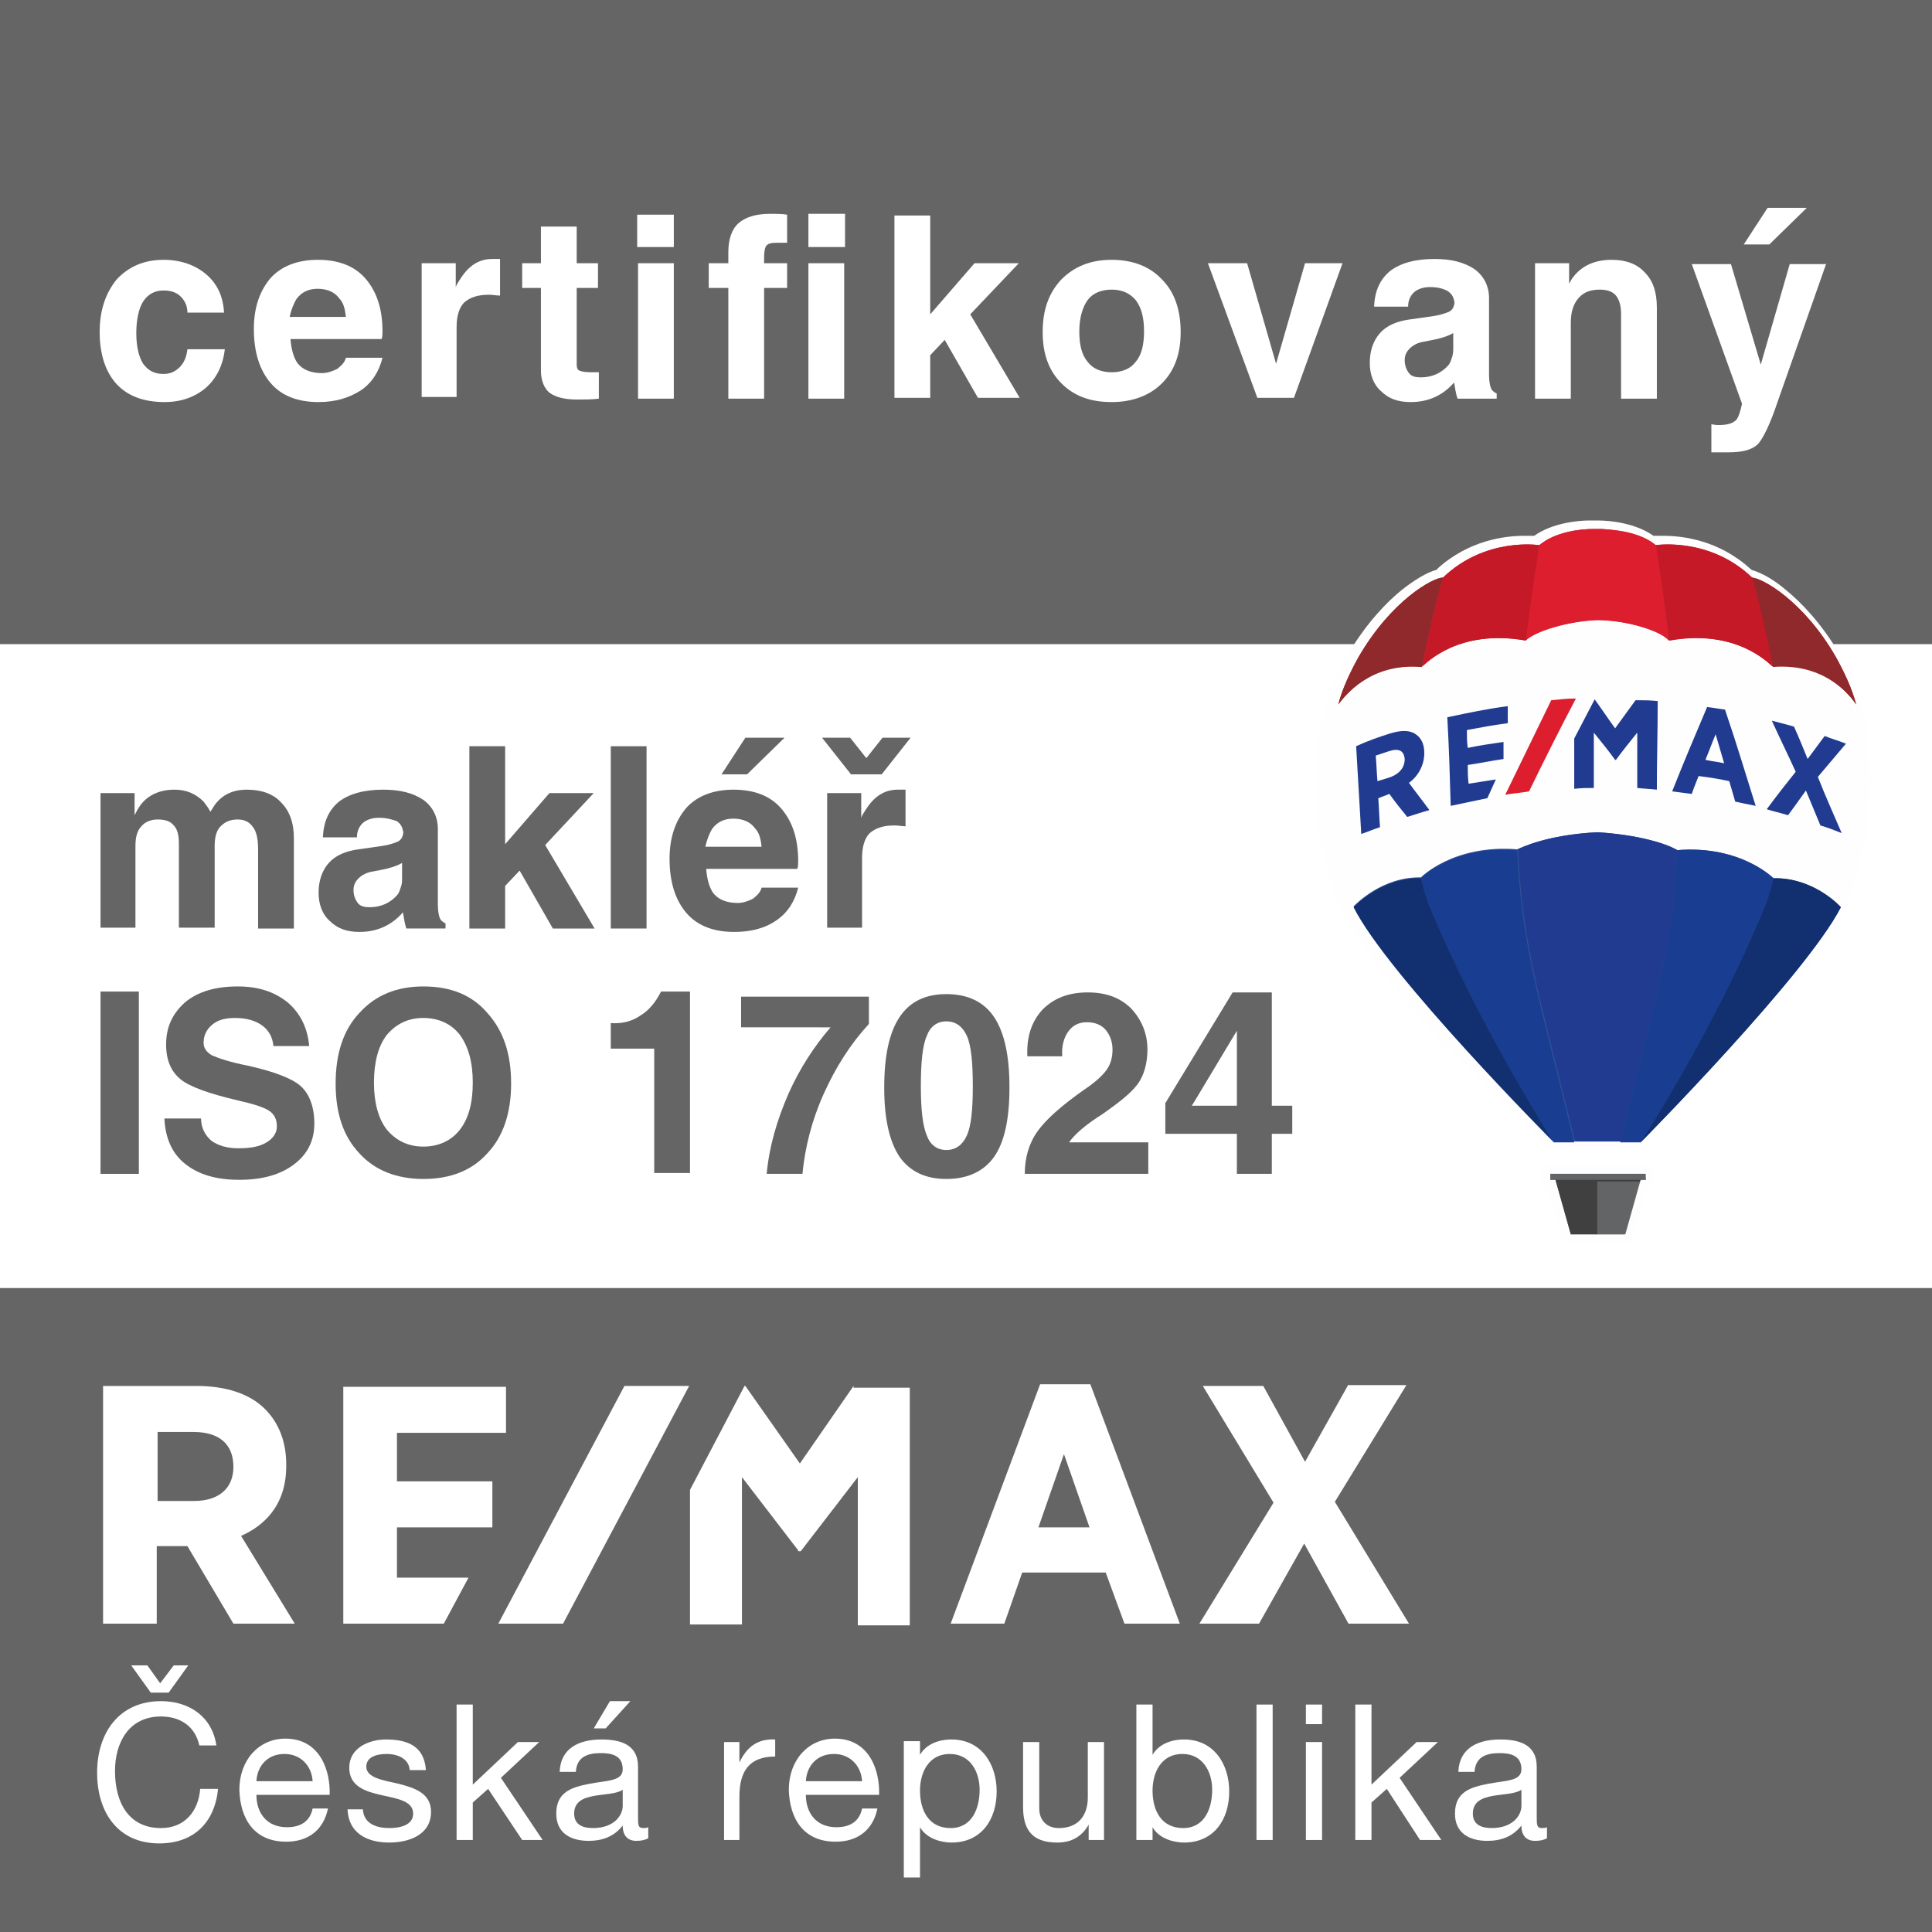 <?xml version="1.0" encoding="UTF-8"?> <!-- Generator: Adobe Illustrator 25.1.0, SVG Export Plug-In . SVG Version: 6.00 Build 0) --> <svg xmlns="http://www.w3.org/2000/svg" xmlns:xlink="http://www.w3.org/1999/xlink" version="1.1" id="Vrstva_1" x="0px" y="0px" width="226.8px" height="226.8px" viewBox="0 0 226.8 226.8" style="enable-background:new 0 0 226.8 226.8;" xml:space="preserve"><rect x="0" y="0" width="226.8" height="226.8" fill="#808080" stroke="none"/> <style type="text/css"> .st0{fill-rule:evenodd;clip-rule:evenodd;fill:#656565;} .st1{fill-rule:evenodd;clip-rule:evenodd;fill:#FFFFFF;} .st2{fill:#656565;} .st3{fill:#FFFFFF;} .st4{fill:#FEFEFE;} .st5{fill:#686766;} .st6{fill:#BC252F;} .st7{fill:#325095;} .st8{fill:#90292B;} .st9{fill:#203B90;} .st10{fill:#DC1E2F;} .st11{fill:#626466;} .st12{fill:#404041;} .st13{fill:#C51928;} .st14{fill:#193D91;} .st15{fill:#12306F;} </style> <g> <polygon class="st0" points="0,151.2 226.8,151.2 226.8,226.8 0,226.8 0,151.2 "></polygon> <polygon class="st1" points="0,75.6 226.8,75.6 226.8,151.2 0,151.2 0,75.6 "></polygon> <polygon class="st0" points="0,0 226.8,0 226.8,75.6 0,75.6 0,0 "></polygon> <path class="st2" d="M11.8,109V93.1l0,0h2h2l0,0v2.6l0,0l0,0c0.2-0.4,0.4-0.8,0.7-1.2c0.9-1.2,2.3-1.8,4-1.8c1.4,0,2.5,0.5,3.4,1.4 c0.3,0.4,0.6,0.8,0.8,1.2l0,0l0.5-0.8c0.9-1.2,2.1-1.8,3.8-1.8c1.7,0,3.1,0.5,4,1.5c1,1,1.5,2.4,1.5,4.2V109l0,0h-2.1h-2.1l0,0 v-9.3c0-1.2-0.2-2.1-0.6-2.6c-0.4-0.6-1-0.9-1.8-0.9c-0.9,0-1.5,0.3-2,0.8c-0.5,0.5-0.7,1.3-0.7,2.3l0,0v9.6l0,0h-2.1h-2.1l0,0V99 c0-1-0.2-1.7-0.6-2.1c-0.4-0.5-1-0.7-1.9-0.7c-0.8,0-1.5,0.3-1.9,0.8c-0.5,0.5-0.7,1.3-0.7,2.3l0,0v9.6l0,0h-2.1H11.8L11.8,109z"></path> <path class="st2" d="M42.2,109.4c-1.5,0-2.6-0.4-3.5-1.3c-0.9-0.8-1.3-2-1.3-3.3c0-1.4,0.4-2.6,1.2-3.5c0.8-0.9,2-1.4,3.5-1.6 l2.8-0.4c0.7-0.1,1.3-0.3,1.8-0.5c0.2-0.1,0.4-0.3,0.5-0.5c0.1-0.3,0.2-0.5,0.1-0.8c-0.1-0.5-0.3-0.8-0.7-1.1 C46,96.2,45.4,96,44.5,96c-0.8,0-1.4,0.2-1.9,0.6c-0.4,0.4-0.7,0.9-0.7,1.7l0,0h-4l0,0c0.1-1.9,0.7-3.2,1.9-4.2 c1.2-0.9,2.9-1.4,5.2-1.4c2,0,3.5,0.4,4.7,1.2c1.1,0.8,1.7,2,1.7,3.4v8.9c0,0.7,0.1,1.2,0.2,1.5c0.1,0.3,0.3,0.5,0.7,0.7v0v0.6 h-2.3h-2.3v0c-0.2-0.6-0.3-1.3-0.4-1.9l0,0C46,108.6,44.3,109.4,42.2,109.4L42.2,109.4z M47.2,103.1v-1.8l0,0 c-0.5,0.3-1.1,0.5-1.9,0.7l-1.5,0.3c-0.7,0.1-1.3,0.4-1.7,0.8c-0.4,0.4-0.6,0.8-0.6,1.4c0,0.6,0.2,1.1,0.5,1.5 c0.3,0.4,0.8,0.5,1.4,0.5c1.3,0,2.4-0.5,3.2-1.4c0.2-0.2,0.3-0.5,0.4-0.8C47.2,103.8,47.2,103.5,47.2,103.1L47.2,103.1z"></path> <polygon class="st2" points="55.1,109 55.1,87.6 55.1,87.6 57.2,87.6 59.3,87.6 59.3,87.6 59.3,99.1 59.3,99.1 64.5,93.1 64.5,93.1 67.1,93.1 69.7,93.1 69.7,93.1 64,99.2 64,99.2 69.8,109 69.8,109 67.3,109 64.9,109 64.9,109 61,102.2 61,102.2 59.3,104 59.3,104 59.3,109 59.3,109 57.2,109 55.1,109 "></polygon> <polygon class="st2" points="71.7,109 71.7,87.6 71.7,87.6 73.8,87.6 75.9,87.6 75.9,87.6 75.9,109 75.9,109 73.8,109 71.7,109 "></polygon> <path class="st2" d="M86.2,109.4c-2.4,0-4.3-0.7-5.6-2.2c-1.3-1.5-2-3.6-2-6.4c0-2.5,0.7-4.5,2-6c1.3-1.4,3.2-2.1,5.5-2.1 c2.4,0,4.3,0.7,5.6,2.2c1.3,1.5,2,3.5,2,6.2c0,0.3,0,0.6-0.1,0.9l0,0H82.9l0,0c0.1,1.3,0.4,2.2,0.8,2.8c0.6,0.8,1.6,1.2,2.9,1.2 c0.6,0,1.2-0.2,1.8-0.5c0.5-0.4,0.9-0.8,1-1.3l0,0h4.3l0,0c-0.4,1.6-1.2,2.9-2.5,3.8C89.8,109,88.1,109.4,86.2,109.4L86.2,109.4z M89.4,99.4L89.4,99.4c-0.1-1-0.3-1.7-0.8-2.2c-0.5-0.7-1.4-1.1-2.5-1.1c-1.1,0-1.9,0.4-2.5,1.2c-0.3,0.5-0.6,1.2-0.8,2.1l0,0H89.4 L89.4,99.4z M84.7,90.9l2.8-4.3h4.6l-4.4,4.3H84.7L84.7,90.9z"></path> <path class="st2" d="M97.1,109V93.1l0,0h2h2l0,0V96l0,0l0,0c0.1-0.3,0.3-0.6,0.5-0.9c1-1.6,2.2-2.4,3.8-2.4l0.9,0V97 c-0.4,0-0.8-0.1-1.3-0.1c-1.3,0-2.2,0.3-2.9,0.9c-0.6,0.6-0.9,1.6-0.9,2.9l0,0v8.2l0,0h-2.1H97.1L97.1,109z M99.9,90.9l-3.4-4.3 h3.3l1.9,2.4h0l1.9-2.4h3.3l-3.4,4.3h-1.9H99.9L99.9,90.9z"></path> <polygon class="st2" points="11.8,137.8 11.8,116.4 11.8,116.4 14.1,116.4 16.3,116.4 16.3,116.4 16.3,137.8 16.3,137.8 14.1,137.8 11.8,137.8 "></polygon> <path class="st2" d="M32.1,122.8L32.1,122.8c-0.1-1-0.5-1.8-1.3-2.4c-0.8-0.6-1.9-0.9-3.2-0.9c-1.1,0-2,0.2-2.7,0.8 c-0.6,0.5-1,1.2-1,2.1c0,0.6,0.3,1.1,1,1.5c0.7,0.3,2.1,0.8,4.2,1.2c3.1,0.7,5.2,1.5,6.2,2.4c1,0.9,1.6,2.4,1.6,4.4 c0,2-0.8,3.6-2.4,4.8c-1.6,1.2-3.7,1.8-6.4,1.8c-2.7,0-4.8-0.6-6.4-1.9c-1.5-1.2-2.3-3-2.4-5.3l0,0h4.3l0,0c0,1.1,0.5,2,1.2,2.6 c0.8,0.6,1.9,0.9,3.2,0.9c1.4,0,2.5-0.2,3.3-0.7c0.8-0.5,1.2-1.1,1.2-1.9c0-0.8-0.3-1.4-0.9-1.8c-0.6-0.4-1.8-0.8-3.6-1.2 c-3.4-0.8-5.7-1.6-6.8-2.5c-1.1-0.9-1.7-2.2-1.7-4.1c0-2.1,0.8-3.7,2.3-5c1.5-1.2,3.5-1.8,6.1-1.8c2.4,0,4.3,0.6,5.9,1.9 c1.5,1.3,2.3,3,2.5,5.1l0,0H32.1L32.1,122.8z"></path> <path class="st2" d="M49.7,138.4c-3.1,0-5.7-1-7.5-3c-1.9-2-2.8-4.7-2.8-8.2c0-3.5,0.9-6.3,2.8-8.3c1.9-2.1,4.4-3.1,7.5-3.1 c3.2,0,5.7,1,7.5,3.1c1.9,2.1,2.8,4.8,2.8,8.3c0,3.4-0.9,6.2-2.8,8.2C55.4,137.4,52.9,138.4,49.7,138.4L49.7,138.4z M49.7,134.6 c1.8,0,3.3-0.7,4.3-2c1-1.3,1.5-3.1,1.5-5.5c0-2.4-0.5-4.2-1.5-5.6c-1-1.3-2.5-2-4.3-2c-1.8,0-3.2,0.7-4.3,2 c-1,1.3-1.5,3.2-1.5,5.6c0,2.3,0.5,4.2,1.5,5.5C46.5,133.9,47.9,134.6,49.7,134.6L49.7,134.6z"></path> <path class="st2" d="M76.8,137.8v-14.7l0,0h-5.1v-3c1.3,0.1,2.5-0.2,3.5-0.9c1-0.6,1.8-1.6,2.4-2.8H81l0,0v21.3l0,0h-2.1H76.8 L76.8,137.8z"></path> <path class="st2" d="M90,137.8c0.3-3.2,1.2-6.3,2.6-9.5c1.3-2.9,3-5.5,4.9-7.7l0,0H87V117h15v1.6v1.6c-2.2,2.4-3.9,5.1-5.3,8.2 c-1.4,3.1-2.2,6.3-2.5,9.4H90L90,137.8z"></path> <path class="st2" d="M111.1,138.4c-2.5,0-4.3-0.9-5.5-2.6c-1.2-1.8-1.8-4.5-1.8-8.1c0-3.8,0.6-6.5,1.8-8.3c1.2-1.8,3-2.7,5.5-2.7 c2.5,0,4.4,0.9,5.6,2.7c1.2,1.8,1.8,4.5,1.8,8.2v0.1c0,3.7-0.6,6.4-1.8,8.1C115.5,137.5,113.6,138.4,111.1,138.4L111.1,138.4z M111.1,135c1.1,0,1.9-0.6,2.4-1.7c0.5-1.1,0.7-3,0.7-5.8c0-2.8-0.2-4.8-0.7-5.9c-0.5-1.1-1.3-1.7-2.4-1.7c-1.1,0-1.9,0.6-2.3,1.7 c-0.5,1.1-0.7,3.1-0.7,5.9c0,2.7,0.2,4.6,0.7,5.8C109.2,134.4,110,135,111.1,135L111.1,135z"></path> <path class="st2" d="M134.7,123.2c0,1.6-0.4,3-1.1,4c-0.8,1.1-2.2,2.2-4.2,3.6c-1.9,1.2-3.2,2.3-3.9,3.3l0,0h9.3v3.7h-14.5v0 c0-1.9,0.5-3.6,1.5-5s2.8-3,5.5-4.9c1.2-0.8,2.1-1.6,2.6-2.3c0.5-0.7,0.7-1.5,0.7-2.4c0-0.9-0.3-1.7-0.8-2.3 c-0.5-0.6-1.3-0.9-2.2-0.9c-1,0-1.7,0.4-2.2,1.1c-0.5,0.7-0.8,1.7-0.7,2.9l0,0h-4.1l0,0c-0.1-2.3,0.5-4.1,1.8-5.5 c1.3-1.3,3-2,5.3-2c2.1,0,3.8,0.6,5.1,1.9C134,119.7,134.7,121.3,134.7,123.2L134.7,123.2z"></path> <path class="st2" d="M145.2,133.1h-8.4v-1.8v-1.8l7.9-13h2.3h2.3v13.3l0,0h2.4v3.3h-2.4l0,0v4.7h-4.1V133.1L145.2,133.1z M145.2,129.8L145.2,129.8V121l0,0l0,0l-5.1,8.5l-0.2,0.3l0,0H145.2L145.2,129.8z"></path> <path class="st3" d="M26.4,40.9L26.4,40.9c-0.2,2-1,3.5-2.2,4.6c-1.3,1.1-2.9,1.7-4.9,1.7c-2.4,0-4.3-0.7-5.6-2.1 c-1.3-1.4-2-3.5-2-6.1c0-2.6,0.7-4.6,2-6.2c1.4-1.5,3.2-2.3,5.5-2.3c2,0,3.7,0.6,5,1.7c1.3,1.1,2,2.6,2.1,4.5l0,0h-4.3l0,0 c0-0.8-0.3-1.4-0.8-1.9c-0.5-0.5-1.2-0.7-2-0.7c-1,0-1.8,0.4-2.4,1.3c-0.5,0.8-0.8,2.1-0.8,3.7c0,1.6,0.3,2.8,0.8,3.6 c0.6,0.8,1.3,1.2,2.4,1.2c0.8,0,1.4-0.3,1.9-0.8c0.5-0.5,0.8-1.2,0.9-2.1l0,0H26.4L26.4,40.9z"></path> <path class="st3" d="M37.4,47.2c-2.4,0-4.3-0.7-5.6-2.2c-1.3-1.5-2-3.6-2-6.4c0-2.5,0.7-4.5,2-6c1.3-1.4,3.2-2.1,5.5-2.1 c2.4,0,4.3,0.7,5.6,2.2c1.3,1.5,2,3.5,2,6.2c0,0.3,0,0.6-0.1,0.9l0,0H34.1l0,0c0.1,1.3,0.4,2.2,0.8,2.8c0.6,0.8,1.6,1.2,2.9,1.2 c0.6,0,1.2-0.2,1.8-0.5c0.5-0.4,0.9-0.8,1-1.3l0,0h4.3l0,0c-0.4,1.6-1.2,2.9-2.5,3.8C41,46.7,39.4,47.2,37.4,47.2L37.4,47.2z M40.6,37.2L40.6,37.2c-0.1-1-0.3-1.7-0.8-2.2c-0.5-0.7-1.4-1.1-2.5-1.1c-1.1,0-1.9,0.4-2.5,1.2c-0.3,0.5-0.6,1.2-0.8,2.1l0,0H40.6 L40.6,37.2z"></path> <path class="st3" d="M49.5,46.7V30.9l0,0h2h2l0,0v2.8l0,0l0,0c0.1-0.3,0.3-0.6,0.5-0.9c1-1.6,2.2-2.4,3.8-2.4l0.9,0v4.3 c-0.4,0-0.8-0.1-1.3-0.1c-1.3,0-2.2,0.3-2.9,0.9c-0.6,0.6-0.9,1.6-0.9,2.9l0,0v8.2l0,0h-2.1H49.5L49.5,46.7z"></path> <path class="st3" d="M70.3,46.8c-0.7,0.1-1.6,0.1-2.6,0.1c-1.5,0-2.5-0.3-3.2-0.8c-0.6-0.5-1-1.4-1-2.6v-9.7l0,0h-2.2v-2.9h2.2l0,0 v-4.3h4.2v4.3l0,0h2.5v2.9h-2.5l0,0v9c0,0.4,0.1,0.6,0.3,0.7c0.2,0.1,0.7,0.2,1.4,0.2h0.9V46.8L70.3,46.8z"></path> <path class="st3" d="M74.9,46.7V30.9l0,0H77h2.1l0,0v15.9l0,0H77H74.9L74.9,46.7z M74.8,25.2h4.3V29h-4.3V25.2L74.8,25.2z"></path> <path class="st3" d="M89.7,33.8L89.7,33.8v13l0,0h-2.1h-2.1l0,0v-13l0,0h-2.3v-2.9h2.3l0,0v-1.3c0-1.5,0.4-2.7,1.2-3.4 c0.8-0.7,2-1.1,3.7-1.1c0.7,0,1.4,0,2,0.1v3.3h-1.3c-0.6,0-0.9,0.1-1.1,0.3c-0.2,0.2-0.3,0.7-0.3,1.4v0.7l0,0h2.7v2.9H89.7 L89.7,33.8z M94.9,46.7V30.9l0,0H97h2.1l0,0v15.9l0,0H97H94.9L94.9,46.7z M94.9,25.1h4.3V29h-4.3V25.1L94.9,25.1z"></path> <polygon class="st3" points="105,46.7 105,25.3 105,25.3 107.1,25.3 109.2,25.3 109.2,25.3 109.2,36.9 109.2,36.9 114.4,30.9 114.4,30.9 117,30.9 119.6,30.9 119.6,30.9 113.9,36.9 113.9,36.9 119.7,46.7 119.7,46.7 117.3,46.7 114.8,46.7 114.8,46.7 110.9,39.9 110.9,39.9 109.2,41.7 109.2,41.7 109.2,46.7 109.2,46.7 107.1,46.7 105,46.7 "></polygon> <path class="st3" d="M130.5,47.2c-2.5,0-4.4-0.7-5.9-2.2c-1.5-1.5-2.2-3.5-2.2-6c0-2.6,0.7-4.6,2.2-6.2c1.5-1.5,3.4-2.3,5.9-2.3 c2.5,0,4.5,0.8,5.9,2.3c1.5,1.5,2.2,3.6,2.2,6.2c0,2.5-0.7,4.5-2.2,6C135,46.4,133,47.2,130.5,47.2L130.5,47.2z M130.5,43.7 c1.2,0,2.2-0.4,2.8-1.2c0.7-0.8,1-2,1-3.6c0-1.6-0.3-2.8-1-3.7c-0.7-0.8-1.6-1.2-2.8-1.2c-1.2,0-2.2,0.4-2.8,1.2 c-0.6,0.8-1,2.1-1,3.7c0,1.6,0.3,2.8,1,3.6C128.3,43.3,129.3,43.7,130.5,43.7L130.5,43.7z"></path> <polygon class="st3" points="141.8,30.9 141.8,30.9 144.1,30.9 146.4,30.9 146.4,30.9 149.8,42.7 149.8,42.7 149.8,42.7 153.2,30.9 153.2,30.9 155.4,30.9 157.6,30.9 157.6,30.9 151.9,46.7 149.7,46.7 147.6,46.7 141.8,30.9 "></polygon> <path class="st3" d="M165.6,47.2c-1.5,0-2.6-0.4-3.5-1.3c-0.9-0.8-1.3-2-1.3-3.3c0-1.4,0.4-2.6,1.2-3.5c0.8-0.9,2-1.4,3.5-1.6 l2.8-0.4c0.7-0.1,1.3-0.3,1.8-0.5c0.2-0.1,0.4-0.3,0.5-0.5c0.1-0.3,0.2-0.5,0.1-0.8c-0.1-0.5-0.3-0.8-0.7-1.1 c-0.5-0.3-1.2-0.5-2.1-0.5c-0.8,0-1.4,0.2-1.9,0.6c-0.4,0.4-0.7,0.9-0.7,1.7l0,0h-4l0,0c0.1-1.9,0.7-3.2,1.9-4.2 c1.2-0.9,2.9-1.4,5.2-1.4c2,0,3.5,0.4,4.7,1.2c1.1,0.8,1.7,2,1.7,3.4V44c0,0.7,0.1,1.2,0.2,1.5c0.1,0.3,0.3,0.5,0.7,0.7v0v0.6h-2.3 h-2.3v0c-0.2-0.6-0.3-1.3-0.4-1.9l0,0C169.4,46.4,167.7,47.2,165.6,47.2L165.6,47.2z M170.6,40.9v-1.8l0,0 c-0.5,0.3-1.1,0.5-1.9,0.7l-1.5,0.3c-0.7,0.1-1.3,0.4-1.7,0.8c-0.4,0.4-0.6,0.8-0.6,1.4c0,0.6,0.2,1.1,0.5,1.5 c0.3,0.4,0.8,0.5,1.4,0.5c1.3,0,2.4-0.5,3.2-1.4c0.2-0.2,0.3-0.5,0.4-0.8C170.6,41.6,170.6,41.2,170.6,40.9L170.6,40.9z"></path> <path class="st3" d="M180.2,46.7V30.9l0,0h2h2l0,0v2.4l0,0l0,0c0.2-0.3,0.3-0.6,0.5-0.8c1-1.3,2.5-2,4.5-2c1.7,0,3,0.5,3.9,1.5 c1,1,1.4,2.4,1.4,4.1v10.7l0,0h-2.1h-2.1l0,0v-9.9c0-1-0.2-1.7-0.6-2.2c-0.4-0.5-1.1-0.7-1.9-0.7c-1.1,0-1.9,0.3-2.5,1 c-0.6,0.7-0.9,1.6-0.9,2.9l0,0v8.9l0,0h-2.1H180.2L180.2,46.7z"></path> <path class="st3" d="M214.4,30.9l-5.7,16.2c-0.9,2.7-1.7,4.3-2.3,5c-0.7,0.7-1.8,1-3.5,1l-2,0v-3.3c0.1,0,0.4,0.1,0.8,0.1 c1.1,0,1.8-0.2,2.2-0.7c0.2-0.3,0.4-0.9,0.6-1.8l0,0l-5.9-16.4l0,0h2.3h2.3l0,0l3.5,11.8l0,0l0,0l3.4-11.8l0,0h2.2H214.4 L214.4,30.9z M204.7,28.7l2.8-4.3h4.6l-4.4,4.3H204.7L204.7,28.7z"></path> <path class="st3" d="M158.2,162.7l-5,8.9l-4.9-8.9h-7.1l8.3,13.7l-8.7,14.2h7l5.3-9.4l5.2,9.4h7.1l-8.7-14.3l8.4-13.7H158.2 L158.2,162.7z M40.3,162.7v27.9h11.8l2.9-5.4h-8.4v-5.9h11.2v-5.4H46.6v-5.7h12.8v-5.4H40.3L40.3,162.7z M27.4,172.2 c0,2.5-1.7,4-4.6,4h-4.3v-8.1h4.2C25.7,168.1,27.4,169.5,27.4,172.2L27.4,172.2L27.4,172.2z M28.3,180.3c2.5-1.1,5.3-3.4,5.3-8.2 v-0.2c0-2.7-0.9-4.9-2.5-6.5c-1.8-1.8-4.6-2.7-8-2.7h-11v27.9h6.3v-9.1H22l5.4,9.1h7.2L28.3,180.3L28.3,180.3z M100.2,162.7 l-6.3,9.1l-6.4-9.1h-0.1L81,174.9v15.8h6.1v-17.3l6.6,8.6l0,0.1H94l6.7-8.7v17.4h6.1v-27.9H100.2L100.2,162.7z M121.9,179.3l3-8.6 l3,8.6H121.9L121.9,179.3z M128,162.5h-5.9l-10.5,28.1h6.3l2.1-6h9.8l2.2,6h6.5L128,162.5L128,162.5z"></path> <polygon class="st3" points="73.3,162.7 58.5,190.6 66.1,190.6 80.9,162.7 73.3,162.7 "></polygon> <path class="st3" d="M25.4,204.9c-0.5-3.4-3.2-5.2-6.5-5.2c-4.9,0-7.5,3.7-7.5,8.4c0,4.6,2.4,8.3,7.3,8.3c4,0,6.5-2.4,6.9-6.4h-2.1 c-0.2,2.6-1.8,4.6-4.6,4.6c-3.8,0-5.4-3-5.4-6.7c0-3.3,1.6-6.4,5.4-6.4c2.2,0,4,1.1,4.5,3.4H25.4L25.4,204.9z M22.1,195.5h-1.7 l-1.6,2.1l-1.5-2.1h-1.9l2.3,3.2h2.1L22.1,195.5L22.1,195.5z"></path> <path class="st3" d="M30.1,209.1c0.1-1.8,1.3-3.2,3.3-3.2c1.9,0,3.2,1.4,3.3,3.2H30.1L30.1,209.1z M36.7,212.3 c-0.3,1.5-1.4,2.2-3,2.2c-2.5,0-3.6-1.8-3.6-3.8h8.6c0.1-2.8-1.1-6.6-5.2-6.6c-3.1,0-5.4,2.5-5.4,6c0.1,3.5,1.8,6.1,5.5,6.1 c2.6,0,4.4-1.4,4.9-3.9H36.7L36.7,212.3z"></path> <path class="st3" d="M40.8,212.4c0.1,2.8,2.3,3.9,4.9,3.9c2.3,0,4.9-0.9,4.9-3.6c0-2.2-1.9-2.8-3.8-3.3c-1.8-0.4-3.8-0.7-3.8-2 c0-1.2,1.3-1.5,2.4-1.5c1.2,0,2.6,0.5,2.7,1.9h1.9c-0.2-2.8-2.1-3.6-4.7-3.6c-2,0-4.3,1-4.3,3.3c0,4.4,7.5,2.4,7.5,5.4 c0,1.4-1.6,1.7-2.8,1.7c-1.5,0-3-0.5-3.1-2.2H40.8L40.8,212.4z"></path> <polygon class="st3" points="53.6,216 55.5,216 55.5,211.6 57.3,210 61.3,216 63.7,216 58.8,208.7 63.3,204.5 60.8,204.5 55.5,209.5 55.5,200.1 53.6,200.1 53.6,216 "></polygon> <path class="st3" d="M76.1,214.5c-0.2,0.1-0.4,0.1-0.6,0.1c-0.6,0-0.6-0.4-0.6-1.3v-5.9c0-2.7-2.2-3.2-4.3-3.2 c-2.6,0-4.8,1-4.9,3.8h1.9c0.1-1.7,1.3-2.2,2.9-2.2c1.2,0,2.6,0.2,2.6,1.9c0,1.4-1.8,1.3-3.9,1.7c-2,0.4-3.9,0.9-3.9,3.5 c0,2.3,1.7,3.2,3.8,3.2c1.6,0,3-0.5,4-1.8c0,1.2,0.6,1.8,1.6,1.8c0.6,0,1-0.1,1.4-0.3V214.5L76.1,214.5z M73.1,212 c0,1.1-1,2.6-3.5,2.6c-1.2,0-2.2-0.4-2.2-1.7c0-2.8,4.3-1.8,5.7-2.8V212L73.1,212z M69.7,202.9h1.4l2.9-3.2h-2.4L69.7,202.9 L69.7,202.9z"></path> <path class="st3" d="M84.9,216h1.9v-5.1c0-2.9,1.1-4.7,4.2-4.7v-2c-2-0.1-3.3,0.8-4.2,2.7h0v-2.4h-1.8V216L84.9,216z"></path> <path class="st3" d="M94.6,209.1c0.1-1.8,1.3-3.2,3.3-3.2c1.9,0,3.2,1.4,3.3,3.2H94.6L94.6,209.1z M101.2,212.3 c-0.3,1.5-1.4,2.2-3,2.2c-2.5,0-3.6-1.8-3.6-3.8h8.6c0.1-2.8-1.1-6.6-5.2-6.6c-3.1,0-5.4,2.5-5.4,6c0.1,3.5,1.8,6.1,5.5,6.1 c2.6,0,4.4-1.4,4.9-3.9H101.2L101.2,212.3z"></path> <path class="st3" d="M106.1,220.4h1.9v-5.9h0c0.8,1.4,2.6,1.8,3.7,1.8c3.5,0,5.3-2.7,5.3-6c0-3.2-1.8-6.1-5.3-6.1 c-1.6,0-3,0.6-3.7,1.8h0v-1.6h-1.9V220.4L106.1,220.4z M115,210.1c0,2.2-0.9,4.5-3.4,4.5c-2.6,0-3.6-2.1-3.6-4.4 c0-2.1,1-4.3,3.5-4.3C113.9,205.9,115,208,115,210.1L115,210.1z"></path> <path class="st3" d="M129.6,204.5h-1.9v6.5c0,2.1-1.1,3.6-3.4,3.6c-1.4,0-2.3-0.9-2.3-2.3v-7.8h-1.9v7.6c0,2.5,0.9,4.2,4,4.2 c1.7,0,2.9-0.7,3.7-2.1h0v1.8h1.8V204.5L129.6,204.5z"></path> <path class="st3" d="M133.4,216h1.9v-1.5h0c0.8,1.4,2.6,1.8,3.7,1.8c3.5,0,5.3-2.7,5.3-6c0-3.2-1.8-6.1-5.3-6.1 c-1.6,0-3,0.6-3.7,1.8h0v-5.9h-1.9V216L133.4,216z M142.3,210.1c0,2.2-0.9,4.5-3.4,4.5c-2.6,0-3.6-2.1-3.6-4.4c0-2.1,1-4.3,3.5-4.3 C141.2,205.9,142.3,208,142.3,210.1L142.3,210.1L142.3,210.1z"></path> <polygon class="st3" points="147.5,216 149.4,216 149.4,200.1 147.5,200.1 147.5,216 "></polygon> <path class="st3" d="M155.2,200.1h-1.9v2.3h1.9V200.1L155.2,200.1z M153.3,216h1.9v-11.5h-1.9V216L153.3,216z"></path> <polygon class="st3" points="159.1,216 161,216 161,211.6 162.8,210 166.7,216 169.2,216 164.3,208.7 168.8,204.5 166.3,204.5 161,209.5 161,200.1 159.1,200.1 159.1,216 "></polygon> <path class="st3" d="M181.6,214.5c-0.2,0.1-0.4,0.1-0.6,0.1c-0.6,0-0.6-0.4-0.6-1.3v-5.9c0-2.7-2.2-3.2-4.3-3.2 c-2.6,0-4.8,1-4.9,3.8h1.9c0.1-1.7,1.3-2.2,2.9-2.2c1.2,0,2.6,0.2,2.6,1.9c0,1.4-1.8,1.3-3.9,1.7c-2,0.4-3.9,0.9-3.9,3.5 c0,2.3,1.7,3.2,3.8,3.2c1.6,0,3-0.5,4-1.8c0,1.2,0.6,1.8,1.6,1.8c0.6,0,1-0.1,1.4-0.3V214.5L181.6,214.5z M178.6,212 c0,1.1-1,2.6-3.5,2.6c-1.2,0-2.2-0.4-2.2-1.7c0-2.8,4.3-1.8,5.7-2.8V212L178.6,212z"></path> <path class="st4" d="M184.3,146c-0.5,0-0.9-0.3-1-0.7l-1.6-5.8c-0.5-0.1-0.9-0.5-0.9-1v-0.7c0-0.6,0.5-1,1-1h11.4c0.6,0,1,0.5,1,1 v0.7c0,0.5-0.4,1-0.9,1l-1.6,5.8c-0.1,0.4-0.5,0.7-1,0.7H184.3L184.3,146z"></path> <path class="st4" d="M181.8,135l-2.3-2.3c-1.3-1.3-2.5-2.5-3.8-3.8l-0.5-0.5l-0.5-0.5l-0.5-0.5l-0.5-0.5l-0.5-0.5l-0.5-0.5 l-0.5-0.5l-0.5-0.5l-0.5-0.5l-0.5-0.5l-0.5-0.5l-0.5-0.5c-0.1-0.1-0.5-0.5-0.5-0.5c-0.1-0.1-0.4-0.5-0.4-0.5 c-0.1-0.1-0.4-0.4-0.4-0.5c-6.1-6.8-9.9-12-11.2-15.2l-0.1-0.1c0-0.1-0.1-0.2-0.1-0.4c0,0,0,0,0,0c0,0,0-0.1-0.1-0.2 c0,0,0-0.1,0-0.1c0,0,0,0,0,0c-1.2-3-2-6.6-2.3-10c-0.4-4.5-0.1-8.8,1.1-12.7c0,0,0,0,0,0c0,0,0.1-0.2,0.1-0.2 c0.6-1.9,1.4-3.9,2.5-5.8c2.2-3.7,4.6-6.1,6.2-7.4c1.5-1.2,3-2.1,4.1-2.4c0,0,0.1,0,0.1-0.1c3.7-3.4,8-3.9,10.2-3.9 c0.4,0,0.8,0,1.1,0c0,0,0,0,0,0c0.1,0,0.1,0,0.1,0c2.1-1.5,5.1-1.8,6.5-1.8h0.4c0.1,0,0.1,0,0.1,0c0,0,0,0,0,0c0,0,0.1,0,0.1,0h0.4 c1.4,0,4.4,0.3,6.5,1.8c0,0,0.1,0,0.1,0c0,0,0,0,0,0c0.3,0,0.7,0,1.1,0c2.2,0,6.5,0.5,10.2,3.9c0,0,0.1,0,0.1,0.1 c1.1,0.3,2.6,1.1,4.1,2.4c1.6,1.3,4,3.7,6.2,7.4c1.1,2,2,3.9,2.5,5.8c0,0,0,0.1,0,0.1c0,0,0,0.1,0,0.1c0,0.1,0.1,0.2,0.1,0.3 l0.1,0.2c0,0.1,0,0.1,0.1,0.2c0,0.1,0.1,0.3,0.1,0.4l0,0.1c0,0.1,0.1,0.2,0.1,0.4c0,0.1,0,0.1,0,0.2l0,0.1c0,0.2,0.1,0.4,0.1,0.5 c0,0,0,0.2,0,0.2c0.1,0.3,0.1,0.5,0.1,0.7l0,0c0.3,1.6,0.4,3.2,0.5,4.8l0,0c0,0.3,0,0.5,0,0.7c0,6.6-1.8,12-2.5,14 c0,0.1-0.1,0.2-0.1,0.2c-0.1,0.2-0.1,0.3-0.1,0.4l-0.1,0.1c0,0.1,0,0.1-0.1,0.2c0,0-0.1,0.2-0.1,0.2c0,0,0,0.1-0.1,0.1 c0,0.1-0.1,0.2-0.1,0.2c0,0.1-0.1,0.1-0.1,0.2c0,0-0.1,0.2-0.1,0.2c0,0.1-0.1,0.2-0.1,0.2l0,0.1c-0.2,0.4-0.5,0.8-0.7,1.3l0,0 c-1.8,3-4.8,6.9-9.1,11.7c0,0,0,0,0,0c-0.2,0.2-0.3,0.4-0.5,0.5l0,0c-0.2,0.2-0.3,0.4-0.5,0.5l0,0c-0.2,0.2-0.3,0.4-0.5,0.5l0,0 c-0.2,0.2-0.3,0.4-0.5,0.5l0,0c-0.2,0.2-0.3,0.3-0.5,0.5l0,0c-0.2,0.2-0.3,0.3-0.5,0.5l0,0c-0.2,0.2-0.3,0.3-0.5,0.5l0,0 c-0.2,0.2-0.3,0.3-0.5,0.5c0,0-0.3,0.4-0.5,0.5l-0.5,0.5c-0.2,0.2-0.5,0.5-0.5,0.5c-3.3,3.5-6.3,6.5-8.3,8.4 c-0.2,0.2-0.3,0.3-0.8,0.3c-3.2,0-6.6,0-9.9,0C182.3,135.3,182,135.3,181.8,135L181.8,135z"></path> <path class="st4" d="M158.9,106.5c-1.6-3.2-4.7-14.3-1.8-23.8c0.5-1.9,1.4-3.8,2.4-5.6c3.8-6.6,8.7-9.3,9.9-9.3 c5-4.8,11.3-3.8,11.3-3.8c1.9-1.6,4.9-1.8,6.3-1.9h0.3l0.2,0l0.2,0h0.3c1.4,0,4.4,0.3,6.3,1.9c0,0,6.3-1,11.3,3.8 c1.2,0,6,2.7,9.9,9.3c1,1.8,1.9,3.7,2.4,5.6c2.9,9.5-0.3,20.6-1.9,23.8c-4,8-23.5,27.6-23.5,27.6h-10.2 C182.4,134.1,163,114.5,158.9,106.5L158.9,106.5z"></path> <path class="st5" d="M193.2,137.8v0.7c0,0,0,0,0,0h-0.6l-1.8,6.4h-6.4l-1.8-6.4H182c0,0,0,0,0,0v-0.7c0,0,0,0,0,0L193.2,137.8 C193.2,137.7,193.2,137.8,193.2,137.8L193.2,137.8z"></path> <path class="st6" d="M166.9,78.3c0.4-0.3,4.2-4.5,12.2-3.1c1.1-1.1,5.1-2.3,8.4-2.4c3.3,0,7.4,1.2,8.4,2.4 c7.9-1.4,11.7,2.7,12.2,3.1l0,0c0,0,0,0,0,0c6.1-0.6,9.1,3.4,9.8,4.4c-0.5-1.9-1.4-3.8-2.4-5.6c-3.8-6.6-8.7-9.3-9.9-9.3 c-5-4.8-11.3-3.8-11.3-3.8c-1.9-1.6-4.9-1.8-6.3-1.9h-0.4l-0.2,0l-0.2,0H187c-1.4,0-4.4,0.3-6.3,1.9c0,0-6.3-1-11.3,3.8 c-1.2,0-6,2.7-9.9,9.3c-1,1.8-1.9,3.7-2.4,5.6C157.9,81.7,160.8,77.8,166.9,78.3C166.9,78.3,166.9,78.3,166.9,78.3L166.9,78.3 L166.9,78.3z"></path> <path class="st7" d="M192.6,134.1c0,0,19.4-19.6,23.5-27.6c-0.3-0.4-3.4-3.5-7.9-3.4c-0.1,0-3.9-3.9-11.3-3.3 c-0.4-0.3-3.3-1.7-9.3-2.1c0,0,0,0-0.1,0c-5.9,0.3-8.9,1.8-9.4,2c-7.5-0.6-11.3,3.3-11.3,3.3c-4.5-0.1-7.6,3.1-7.9,3.4 c4,8,23.5,27.6,23.5,27.6H192.6L192.6,134.1z"></path> <path class="st4" d="M157.1,82.7c0.8-1,3.7-5,9.8-4.4c0.4-0.3,4.2-4.5,12.2-3.1c1.1-1.1,5.1-2.3,8.4-2.4c3.3,0,7.4,1.2,8.4,2.4 c7.9-1.4,11.7,2.7,12.1,3c6.1-0.6,9.1,3.4,9.8,4.4c0.9,2.8,1.2,5.8,1.2,8.6c0,6.8-1.9,12.9-3.1,15.2c-0.3-0.4-3.4-3.5-7.9-3.4 c-0.1,0-3.9-3.9-11.3-3.3c-0.4-0.3-3.3-1.7-9.3-2.1c0,0,0,0-0.1,0c-5.9,0.3-8.9,1.8-9.3,2c-7.5-0.6-11.3,3.3-11.3,3.3 c-4.5-0.1-7.6,3.1-7.9,3.4C157.3,103.4,154.2,92.2,157.1,82.7L157.1,82.7z"></path> <path class="st8" d="M217.9,82.7c-0.5-1.9-1.4-3.8-2.4-5.6c-3.8-6.6-8.7-9.3-9.9-9.3c0,0,1.3,4.5,2.5,10.5c0,0,0,0,0,0 C214.3,77.8,217.2,81.7,217.9,82.7L217.9,82.7z M157.1,82.7c0.5-1.9,1.4-3.8,2.4-5.6c3.8-6.6,8.7-9.3,9.9-9.3c0,0-1.3,4.5-2.5,10.5 c0,0,0,0,0,0C160.8,77.8,157.9,81.7,157.1,82.7L157.1,82.7z"></path> <path class="st9" d="M194.6,82.3c0,3.5-0.1,6.9-0.1,10.4c-0.9-0.1-1.4-0.1-2.3-0.2c0-2.2,0-4.3,0-6.5c-0.8,1-1.7,2.1-2.5,3.2 c0,0-0.1,0-0.1,0c0,0,0,0,0,0c-0.8-1.1-1.6-2.1-2.5-3.2c0,2.2,0,4.3,0,6.5c-0.9,0-1.4,0-2.3,0.1c0-2,0-3.9,0-5.9 c0.8-1.5,1.6-3.1,2.4-4.6h0c0.8,1.1,1.6,2.3,2.4,3.4c0.8-1.1,1.6-2.2,2.4-3.3C193.1,82.2,193.6,82.2,194.6,82.3L194.6,82.3z M175.6,91.5c-0.4,0.9-0.6,1.3-1,2.2c-1.4,0.3-2.9,0.6-4.3,0.9c-0.1-3.5-0.2-6.9-0.4-10.4c2.4-0.5,4.7-1,7.1-1.3c0,0.8,0,1.2,0,2 c-1.6,0.2-3.2,0.5-4.8,0.8c0,0.9,0,1.3,0.1,2.1c1.4-0.3,2.8-0.5,4.2-0.7c0,0.8,0,1.2,0,2c-1.4,0.2-2.8,0.5-4.2,0.7 c0,0.9,0,1.3,0.1,2.2C173.7,91.8,174.3,91.7,175.6,91.5L175.6,91.5z M216.2,97.8c-1-0.4-1.5-0.6-2.5-0.9c-0.6-1.4-1.1-2.7-1.7-4.1 c-0.8,1.1-1.2,1.7-2.1,2.9c-1-0.3-1.5-0.4-2.5-0.7c1.1-1.5,2.2-2.9,3.4-4.4c-0.9-2-1.9-4-2.8-6c1.1,0.3,1.6,0.4,2.6,0.7 c0.6,1.3,1.1,2.6,1.6,3.8c0.8-1.1,1.2-1.6,2-2.7c1,0.4,1.5,0.5,2.5,0.9c-1.1,1.3-2.2,2.6-3.3,3.9C214.3,93.5,215.3,95.7,216.2,97.8 L216.2,97.8z M202.4,89.6c-0.9-0.2-1.3-0.2-2.2-0.4c0.5-1.2,0.7-1.8,1.2-3C201.8,87.6,202,88.2,202.4,89.6L202.4,89.6z M200.4,83 c-1.4,3.3-2.8,6.6-4.1,9.9c0.9,0.1,1.4,0.2,2.3,0.3c0.3-0.9,0.5-1.3,0.8-2.1c1.5,0.2,2.2,0.3,3.6,0.6c0.3,1,0.4,1.4,0.7,2.4 c0.9,0.2,1.4,0.3,2.4,0.5c-1.2-3.8-2.3-7.5-3.6-11.3C201.7,83.2,201.3,83.1,200.4,83L200.4,83z M164.9,89.1L164.9,89.1 c0,1-0.6,1.7-1.6,2.1c-0.6,0.2-0.9,0.3-1.6,0.5c-0.1-1.2-0.1-1.8-0.2-3c0.6-0.2,0.9-0.3,1.5-0.5C164.2,87.8,164.8,88.1,164.9,89.1 L164.9,89.1z M167.2,88.4C167.2,88.3,167.2,88.3,167.2,88.4c0-1.1-0.4-1.8-1-2.2c-0.7-0.5-1.7-0.5-3-0.1c-1.3,0.4-2.7,0.9-4,1.5 c0.2,3.4,0.4,6.9,0.6,10.3c0.9-0.3,1.3-0.5,2.2-0.8c-0.1-1.3-0.1-2-0.2-3.4c0.5-0.2,0.8-0.3,1.3-0.5c0.8,1.1,1.2,1.6,2.1,2.7 c1-0.3,1.5-0.5,2.6-0.8c-0.8-1.1-1.6-2.1-2.4-3.2C166.5,91.1,167.2,89.8,167.2,88.4L167.2,88.4z"></path> <path class="st10" d="M179.5,92.9c1.8-3.7,3.6-7.3,5.5-10.9c-1.2,0-1.7,0.1-2.9,0.2c-1.8,3.7-3.6,7.4-5.4,11.1 C177.8,93.1,178.4,93.1,179.5,92.9L179.5,92.9z"></path> <path class="st11" d="M187.5,144.9h3.2l1.7-6.2h-5V144.9L187.5,144.9z M193.2,138.5H182c0,0,0,0,0,0v-0.7c0,0,0,0,0,0h11.1 c0,0,0,0,0,0L193.2,138.5C193.2,138.5,193.2,138.5,193.2,138.5L193.2,138.5z"></path> <polygon class="st12" points="192.6,138.5 182.6,138.5 184.4,144.9 187.5,144.9 187.5,138.7 192.5,138.7 192.6,138.5 "></polygon> <path class="st10" d="M194.4,64c-1.9-1.6-4.9-1.8-6.3-1.9h-0.3l-0.2,0l-0.2,0H187c-1.4,0-4.4,0.3-6.3,1.9c0,0-0.8,4.8-1.6,11.2 c1.1-1.1,5.1-2.3,8.4-2.4c3.3,0,7.4,1.2,8.4,2.4C195.2,68.9,194.4,64,194.4,64L194.4,64z"></path> <path class="st9" d="M190.2,134.1c4.2-17.2,6.2-23.2,6.7-34.3c-0.4-0.3-3.3-1.7-9.3-2.1c0,0,0,0-0.1,0c-5.9,0.3-8.9,1.8-9.3,2 c0.5,11.1,2.5,17.1,6.7,34.3H190.2L190.2,134.1z"></path> <path class="st13" d="M205.7,67.8c-5-4.8-11.3-3.8-11.3-3.8s0.8,4.8,1.6,11.2c7.9-1.4,11.7,2.7,12.1,3 C207,72.3,205.7,67.8,205.7,67.8L205.7,67.8z M169.4,67.8c5-4.8,11.3-3.8,11.3-3.8s-0.8,4.8-1.6,11.2c-7.9-1.4-11.7,2.7-12.1,3 C168.1,72.3,169.4,67.8,169.4,67.8L169.4,67.8z"></path> <path class="st14" d="M184.8,134.1c-4.2-17.2-6.2-23.2-6.7-34.3c-7.5-0.6-11.3,3.3-11.3,3.3c0.3,1,0.5,2,0.9,3 c5.8,14.3,14.7,28,14.7,28H184.8L184.8,134.1z M190.2,134.1c4.2-17.2,6.2-23.2,6.7-34.3c7.5-0.6,11.3,3.3,11.3,3.3 c-0.3,1-0.5,2-0.9,3c-5.8,14.3-14.7,28-14.7,28H190.2L190.2,134.1z"></path> <path class="st15" d="M192.6,134.1c0,0,19.4-19.6,23.5-27.6c-0.3-0.4-3.4-3.5-7.9-3.4c-0.3,1-0.5,2-0.9,3 C201.5,120.4,192.6,134.1,192.6,134.1L192.6,134.1z M158.9,106.5c4,8,23.5,27.6,23.5,27.6s-8.9-13.8-14.7-28c-0.4-1-0.6-2-0.9-3 C162.3,103,159.2,106.2,158.9,106.5L158.9,106.5z"></path> </g> </svg> 
